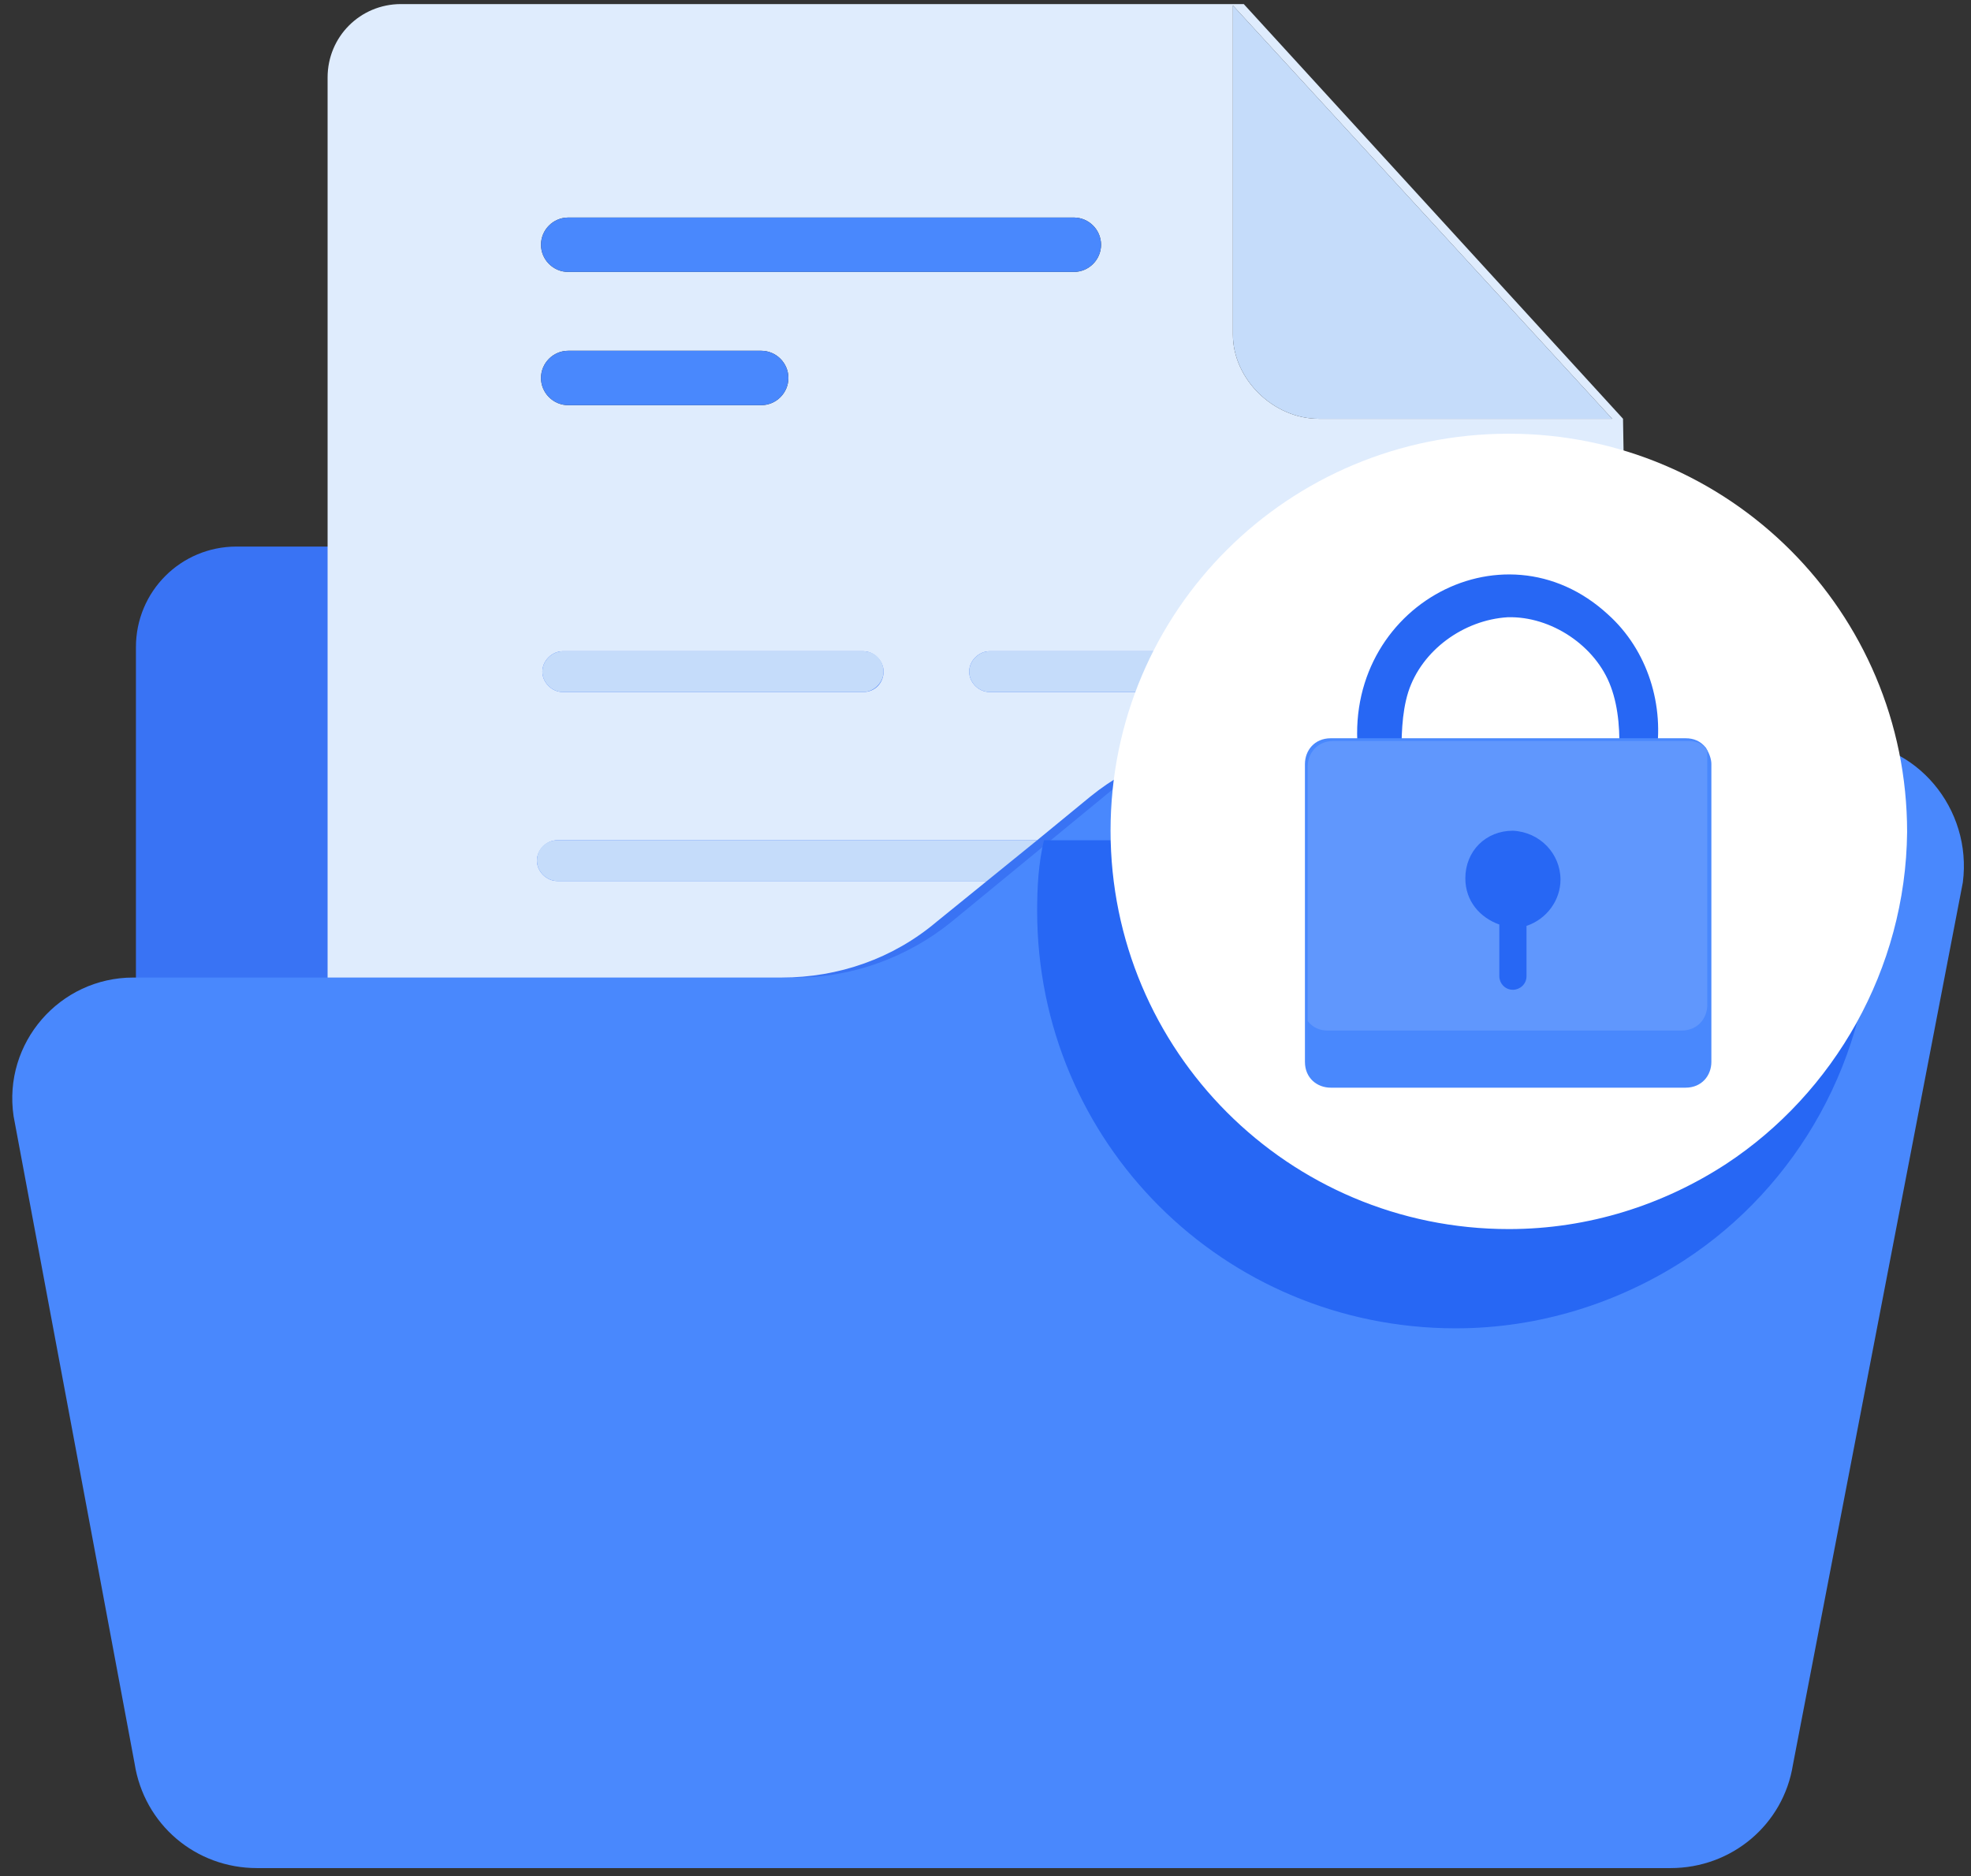 <?xml version="1.0" encoding="utf-8"?>
<!-- Generator: Adobe Illustrator 22.1.0, SVG Export Plug-In . SVG Version: 6.00 Build 0)  -->
<svg version="1.1" id="Layer_1" xmlns="http://www.w3.org/2000/svg" xmlns:xlink="http://www.w3.org/1999/xlink" x="0px" y="0px"
	 viewBox="0 0 145 138" style="enable-background:new 0 0 145 138;" xml:space="preserve">
<rect x="0" y="0" width="145" height="138" fill="#333333" stroke="none"/>
<style type="text/css">
	.st0{fill:#3973F4;}
	.st1{fill:none;stroke:#1676EE;stroke-width:3;stroke-linecap:round;stroke-linejoin:round;}
	.st2{fill:#4988FD;}
	.st3{fill:#DFECFD;}
	.st4{fill:#C5DCFA;}
	.st5{fill:#2767F4;}
	.st6{fill:#FFFFFF;}
	.st7{fill:#6097FD;}
</style>
<title>Folder</title>
<desc>Created with Sketch.</desc>
<g id="Page-1">
	<g id="Folder">
		<g id="Group" transform="translate(0, 40)">
			<path id="Shape" class="st0" d="M122.1,81.1H17.4c-4.1,0-7.4-3.3-7.4-7.4V7.6c0-4.1,3.3-7.4,7.4-7.4h104.7c4.1,0,7.4,3.3,7.4,7.4
				v66.1C129.5,77.8,126.2,81.1,122.1,81.1z"/>
			<path id="Shape_1_" class="st1" d="M129.5,42v31.7c0,4.1-3.3,7.4-7.4,7.4H17.4c-4.1,0-7.4-3.3-7.4-7.4V39.3"/>
			<path id="Shape_2_" class="st1" d="M52.3,0.2h0.2"/>
			<path id="Shape_3_" class="st2" d="M135.5,14.5H92.6c-4.2,0-8.2,1.4-11.4,4.1L70,27.8c-3.2,2.6-7.3,4.1-11.4,4.1H9.8
				c-5.4,0-9.6,4.8-8.8,10.2l8.9,47.6c0.7,4.5,4.5,7.7,9,7.7h104c4.5,0,8.3-3.2,9-7.6l12.5-64.9C145.1,19.5,141,14.5,135.5,14.5z"/>
		</g>
		<g id="Group_1_" transform="translate(24, 0)">
			<path id="Shape_4_" class="st3" d="M95.4,30.8L67.5,0.3h-62c-3,0-5.4,2.4-5.4,5.4v66.2h33.4c4.2,0,8.2-1.4,11.4-4.1l3.7-3H17
				c-0.8,0-1.5-0.7-1.5-1.5s0.7-1.5,1.5-1.5h35.3l3.9-3.2c3.2-2.6,7.3-4.1,11.4-4.1h28.2L95.4,30.8z M17.8,16H55c1.1,0,2,0.9,2,2
				s-0.9,2-2,2H17.8c-1.1,0-2-0.9-2-2S16.7,16,17.8,16z M17.8,25.8H32c1.1,0,2,0.9,2,2c0,1.1-0.9,2-2,2H17.8c-1.1,0-2-0.9-2-2
				C15.8,26.7,16.7,25.8,17.8,25.8z M39.5,50.9H17.4c-0.8,0-1.5-0.7-1.5-1.5c0-0.8,0.7-1.5,1.5-1.5h22.1c0.8,0,1.5,0.7,1.5,1.5
				C41,50.2,40.4,50.9,39.5,50.9z M77.4,50.9H48.8c-0.8,0-1.5-0.7-1.5-1.5c0-0.8,0.7-1.5,1.5-1.5h28.6c0.8,0,1.5,0.7,1.5,1.5
				C78.9,50.2,78.2,50.9,77.4,50.9z M73,30.8c-3.3,0-6.3-2.9-6.3-6.2V0.4l27.9,30.4H73z"/>
			<path id="Shape_5_" class="st4" d="M15.5,63.3c0,0.8,0.7,1.5,1.5,1.5h31.6l3.7-3H17C16.2,61.8,15.5,62.4,15.5,63.3z"/>
			<path id="Shape_6_" class="st4" d="M77.4,47.9H48.8c-0.8,0-1.5,0.7-1.5,1.5c0,0.8,0.7,1.5,1.5,1.5h28.6c0.8,0,1.5-0.7,1.5-1.5
				C78.9,48.6,78.2,47.9,77.4,47.9z"/>
			<path id="Shape_7_" class="st4" d="M39.5,47.9H17.4c-0.8,0-1.5,0.7-1.5,1.5c0,0.8,0.7,1.5,1.5,1.5h22.1c0.8,0,1.5-0.7,1.5-1.5
				C41,48.6,40.4,47.9,39.5,47.9z"/>
			<path id="Shape_8_" class="st2" d="M17.8,20H55c1.1,0,2-0.9,2-2s-0.9-2-2-2H17.8c-1.1,0-2,0.9-2,2S16.7,20,17.8,20z"/>
			<path id="Shape_9_" class="st2" d="M17.8,29.8H32c1.1,0,2-0.9,2-2c0-1.1-0.9-2-2-2H17.8c-1.1,0-2,0.9-2,2
				C15.8,28.9,16.7,29.8,17.8,29.8z"/>
			<path id="Shape_10_" class="st4" d="M66.7,24.6c0,3.3,3,6.2,6.3,6.2h21.6L66.7,0.4V24.6z"/>
		</g>
	</g>
</g>
<path id="Shape_12_" class="st5" d="M137.7,67.1c0,10.7-5.5,20.2-13.8,25.6c-4.8,3.1-10.6,5-16.8,5C90,97.7,76.3,84,76.3,67
	c0-1.8,0.1-3.5,0.5-5.2h60.5C137.5,63.7,137.7,65.3,137.7,67.1z"/>
<path id="Shape_11_" class="st6" d="M127,85.6c-4.6,3-10.1,4.8-16,4.8c-16.2,0-29.3-13.1-29.3-29.3S94.8,31.9,111,31.9
	s29.3,13.1,29.3,29.3C140.2,71.3,134.9,80.4,127,85.6"/>
<g id="Shape_13_" transform="translate(66, 64)">
	<path class="st5" d="M34-8c0.9,0,2.1-0.1,3.1-0.1c0-1.6,0-3.4,0.5-5c1-3.1,4.1-5.3,7.3-5.5c3.2-0.1,6.5,2.1,7.6,5.1
		c0.6,1.6,0.7,3.5,0.6,5.3c0.9,0,1.9,0,2.7,0c0.7-3.9-0.6-8-3.5-10.6C44.5-26,32.3-19.1,34-8z"/>
	<path class="st2" d="M59.9-7.8v21.9c0,1-0.7,1.9-1.9,1.9H31.9c-1,0-1.9-0.7-1.9-1.9V-7.8c0-1,0.7-1.9,1.9-1.9H58
		c0.6,0,1.1,0.2,1.5,0.7C59.8-8.5,59.9-8.1,59.9-7.8z"/>
	<path class="st7" d="M59.6-8.8V9.9c0,1-0.7,1.9-1.9,1.9H31.7c-0.6,0-1.1-0.2-1.5-0.7V-7.6c0-1,0.7-1.9,1.9-1.9h26.1
		C58.8-9.5,59.3-9.3,59.6-8.8z"/>
	<path class="st5" d="M48.8,0.7c0,1.5-1,2.9-2.5,3.4v3.7c0,0.6-0.5,1-1,1c-0.6,0-1-0.5-1-1V4c-1.4-0.5-2.5-1.7-2.5-3.4
		c0-2,1.5-3.5,3.5-3.5C47.3-2.8,48.8-1.2,48.8,0.7z"/>
</g>
</svg>
